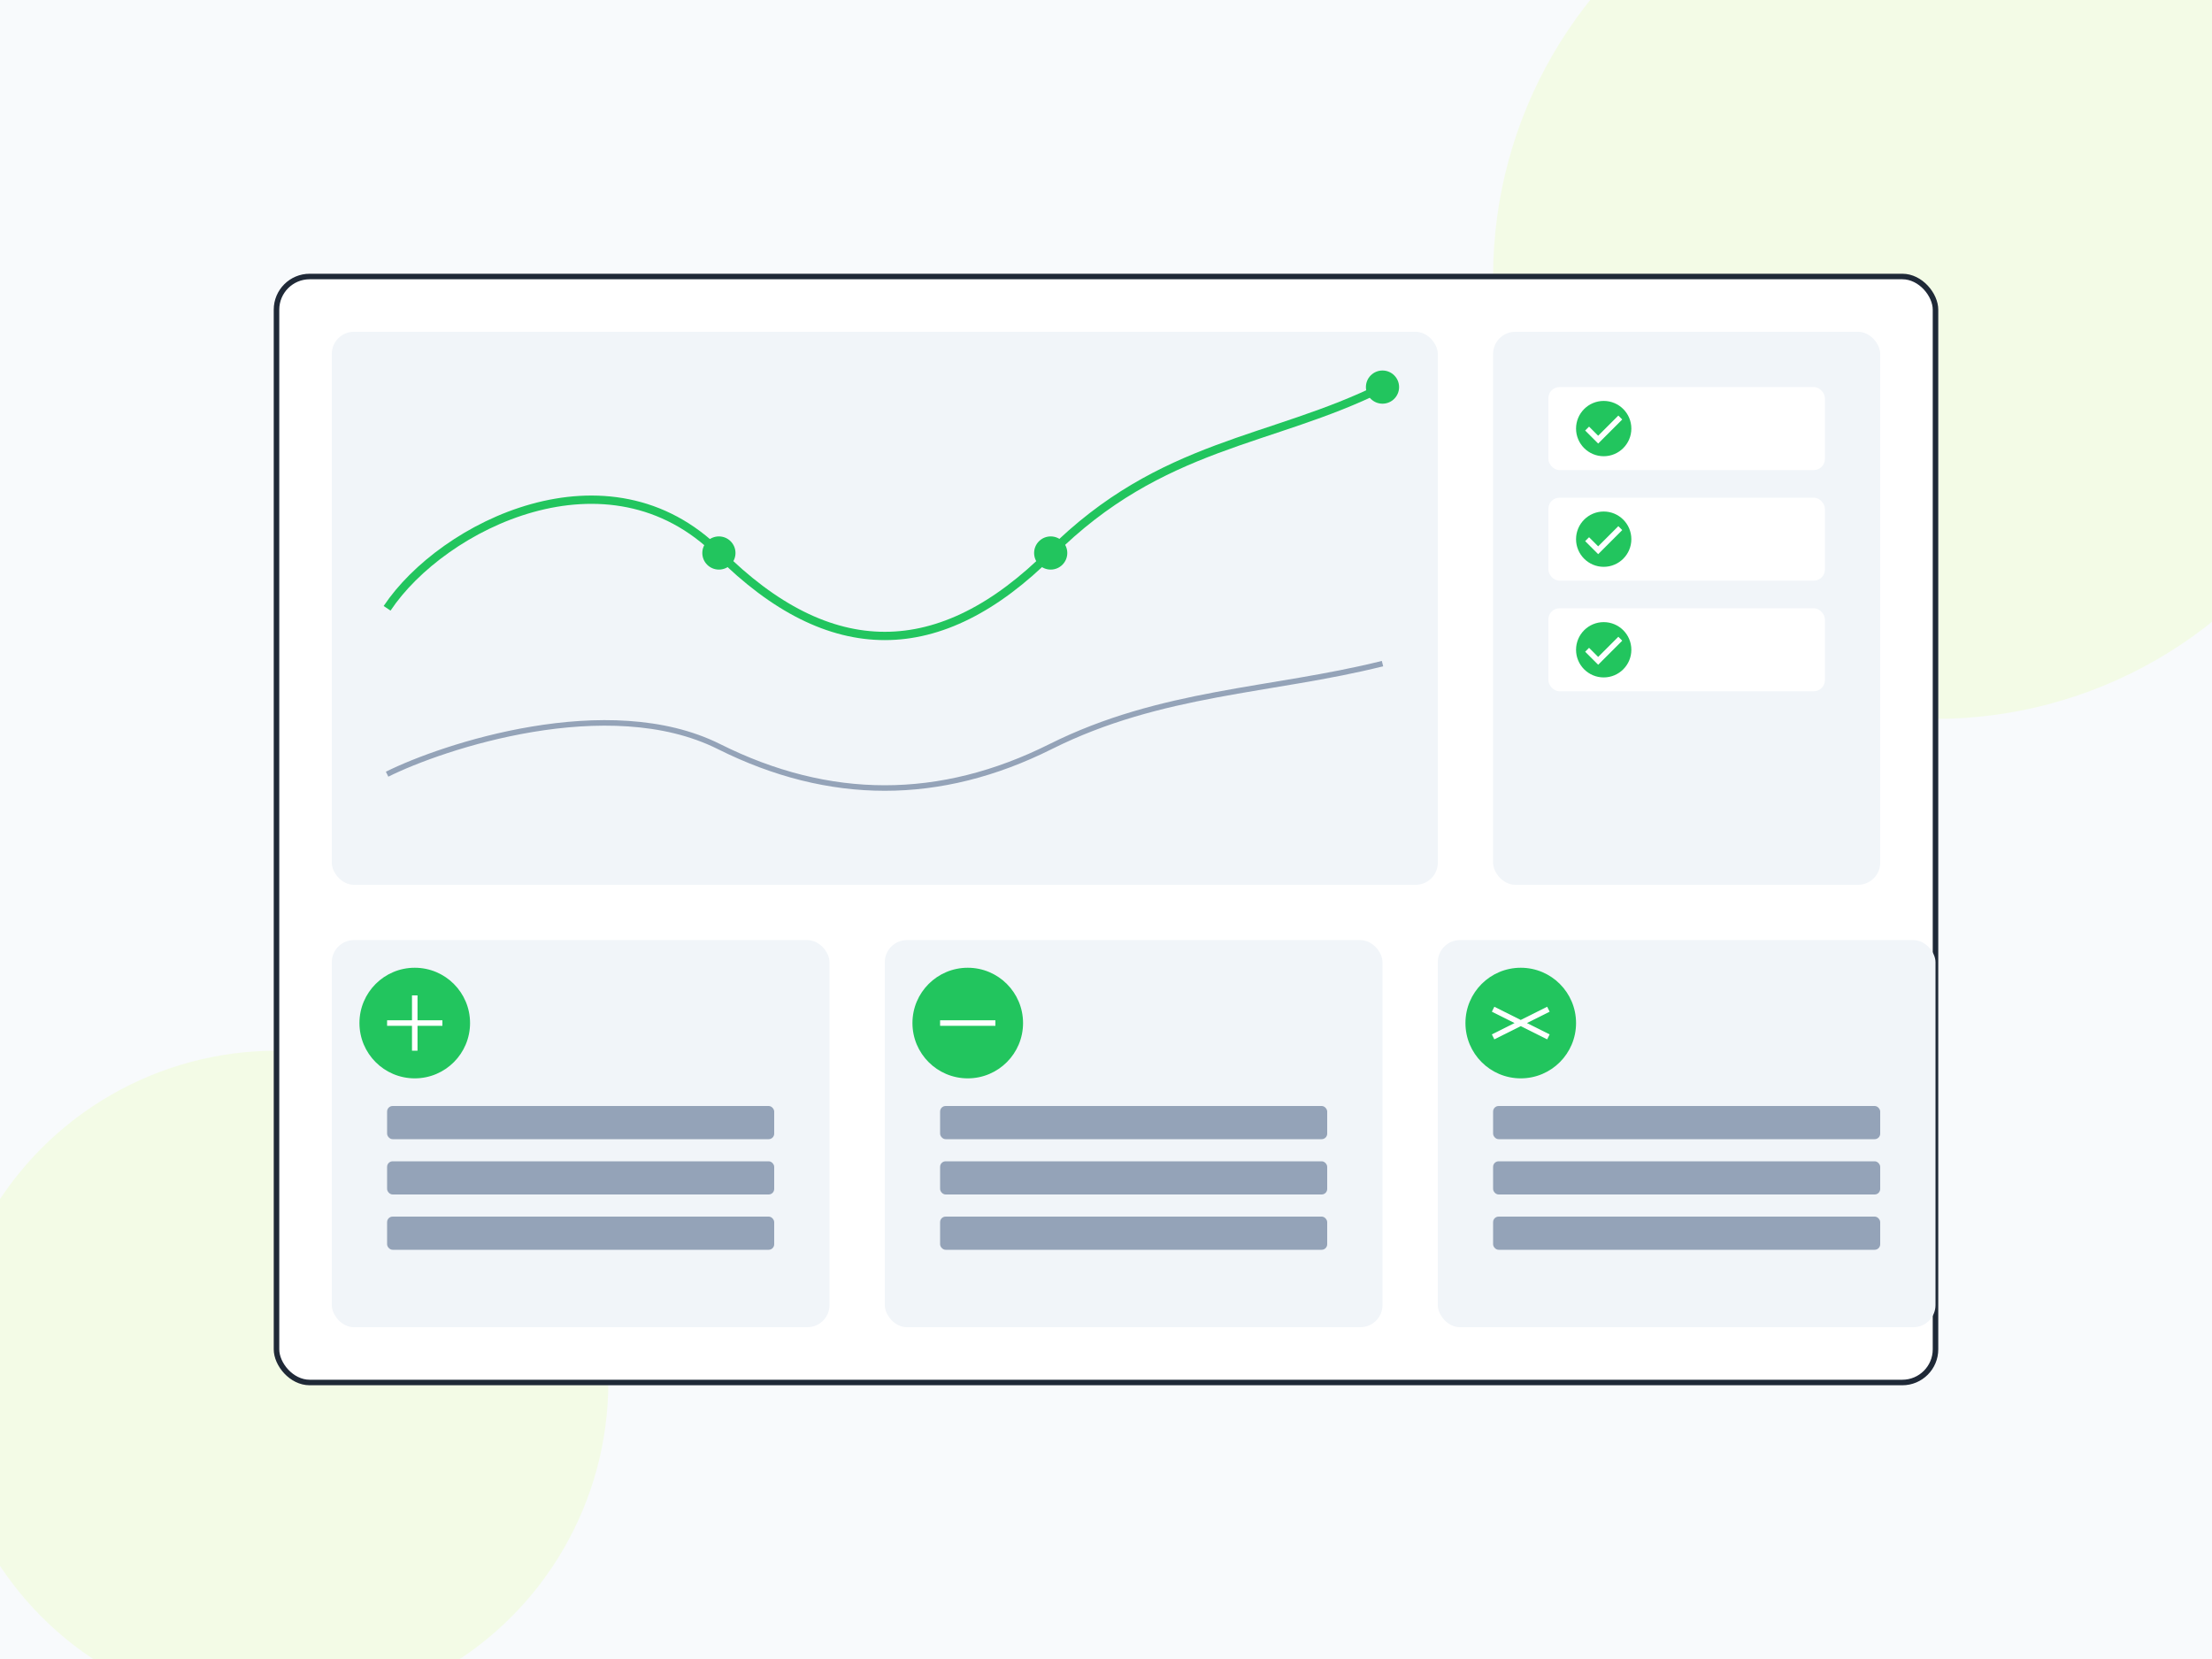 <svg width="800" height="600" viewBox="0 0 800 600" fill="none" xmlns="http://www.w3.org/2000/svg">
  <!-- Background Shapes -->
  <path d="M0 0h800v600H0z" fill="#F8FAFC"/>
  <circle cx="700" cy="100" r="160" fill="#E6FFB1" fill-opacity="0.3"/>
  <circle cx="100" cy="500" r="120" fill="#E6FFB1" fill-opacity="0.3"/>
  
  <!-- Main Dashboard -->
  <rect x="100" y="100" width="600" height="400" rx="12" fill="#FFFFFF" stroke="#1F2937" stroke-width="2"/>
  
  <!-- Portfolio Chart -->
  <rect x="120" y="120" width="400" height="200" rx="8" fill="#F1F5F9"/>
  
  <!-- Chart Lines -->
  <path d="M140 220c20-30 80-60 120-20s80 40 120 0 80-40 120-60" 
        stroke="#22C55E" 
        stroke-width="3"
        fill="none"/>
  
  <path d="M140 280c20-10 80-30 120-10s80 20 120 0 80-20 120-30" 
        stroke="#94A3B8" 
        stroke-width="2"
        fill="none"/>
  
  <!-- Data Points -->
  <circle cx="260" cy="200" r="6" fill="#22C55E"/>
  <circle cx="380" cy="200" r="6" fill="#22C55E"/>
  <circle cx="500" cy="140" r="6" fill="#22C55E"/>
  
  <!-- Portfolio Stats -->
  <rect x="540" y="120" width="140" height="200" rx="8" fill="#F1F5F9"/>
  
  <!-- Stat Items -->
  <rect x="560" y="140" width="100" height="30" rx="4" fill="#FFFFFF"/>
  <circle cx="580" cy="155" r="10" fill="#22C55E"/>
  <path d="M574 155l4 4 8-8" stroke="#FFFFFF" stroke-width="2"/>
  
  <rect x="560" y="180" width="100" height="30" rx="4" fill="#FFFFFF"/>
  <circle cx="580" cy="195" r="10" fill="#22C55E"/>
  <path d="M574 195l4 4 8-8" stroke="#FFFFFF" stroke-width="2"/>
  
  <rect x="560" y="220" width="100" height="30" rx="4" fill="#FFFFFF"/>
  <circle cx="580" cy="235" r="10" fill="#22C55E"/>
  <path d="M574 235l4 4 8-8" stroke="#FFFFFF" stroke-width="2"/>
  
  <!-- Investment Categories -->
  <rect x="120" y="340" width="180" height="140" rx="8" fill="#F1F5F9"/>
  <circle cx="150" cy="370" r="20" fill="#22C55E"/>
  <path d="M140 370h20M150 360v20" stroke="#FFFFFF" stroke-width="2"/>
  <rect x="140" y="400" width="140" height="12" rx="2" fill="#94A3B8"/>
  <rect x="140" y="420" width="140" height="12" rx="2" fill="#94A3B8"/>
  <rect x="140" y="440" width="140" height="12" rx="2" fill="#94A3B8"/>
  
  <rect x="320" y="340" width="180" height="140" rx="8" fill="#F1F5F9"/>
  <circle cx="350" cy="370" r="20" fill="#22C55E"/>
  <path d="M340 370h20" stroke="#FFFFFF" stroke-width="2"/>
  <rect x="340" y="400" width="140" height="12" rx="2" fill="#94A3B8"/>
  <rect x="340" y="420" width="140" height="12" rx="2" fill="#94A3B8"/>
  <rect x="340" y="440" width="140" height="12" rx="2" fill="#94A3B8"/>
  
  <rect x="520" y="340" width="180" height="140" rx="8" fill="#F1F5F9"/>
  <circle cx="550" cy="370" r="20" fill="#22C55E"/>
  <path d="M540 365l20 10M540 375l20-10" stroke="#FFFFFF" stroke-width="2"/>
  <rect x="540" y="400" width="140" height="12" rx="2" fill="#94A3B8"/>
  <rect x="540" y="420" width="140" height="12" rx="2" fill="#94A3B8"/>
  <rect x="540" y="440" width="140" height="12" rx="2" fill="#94A3B8"/>
</svg> 